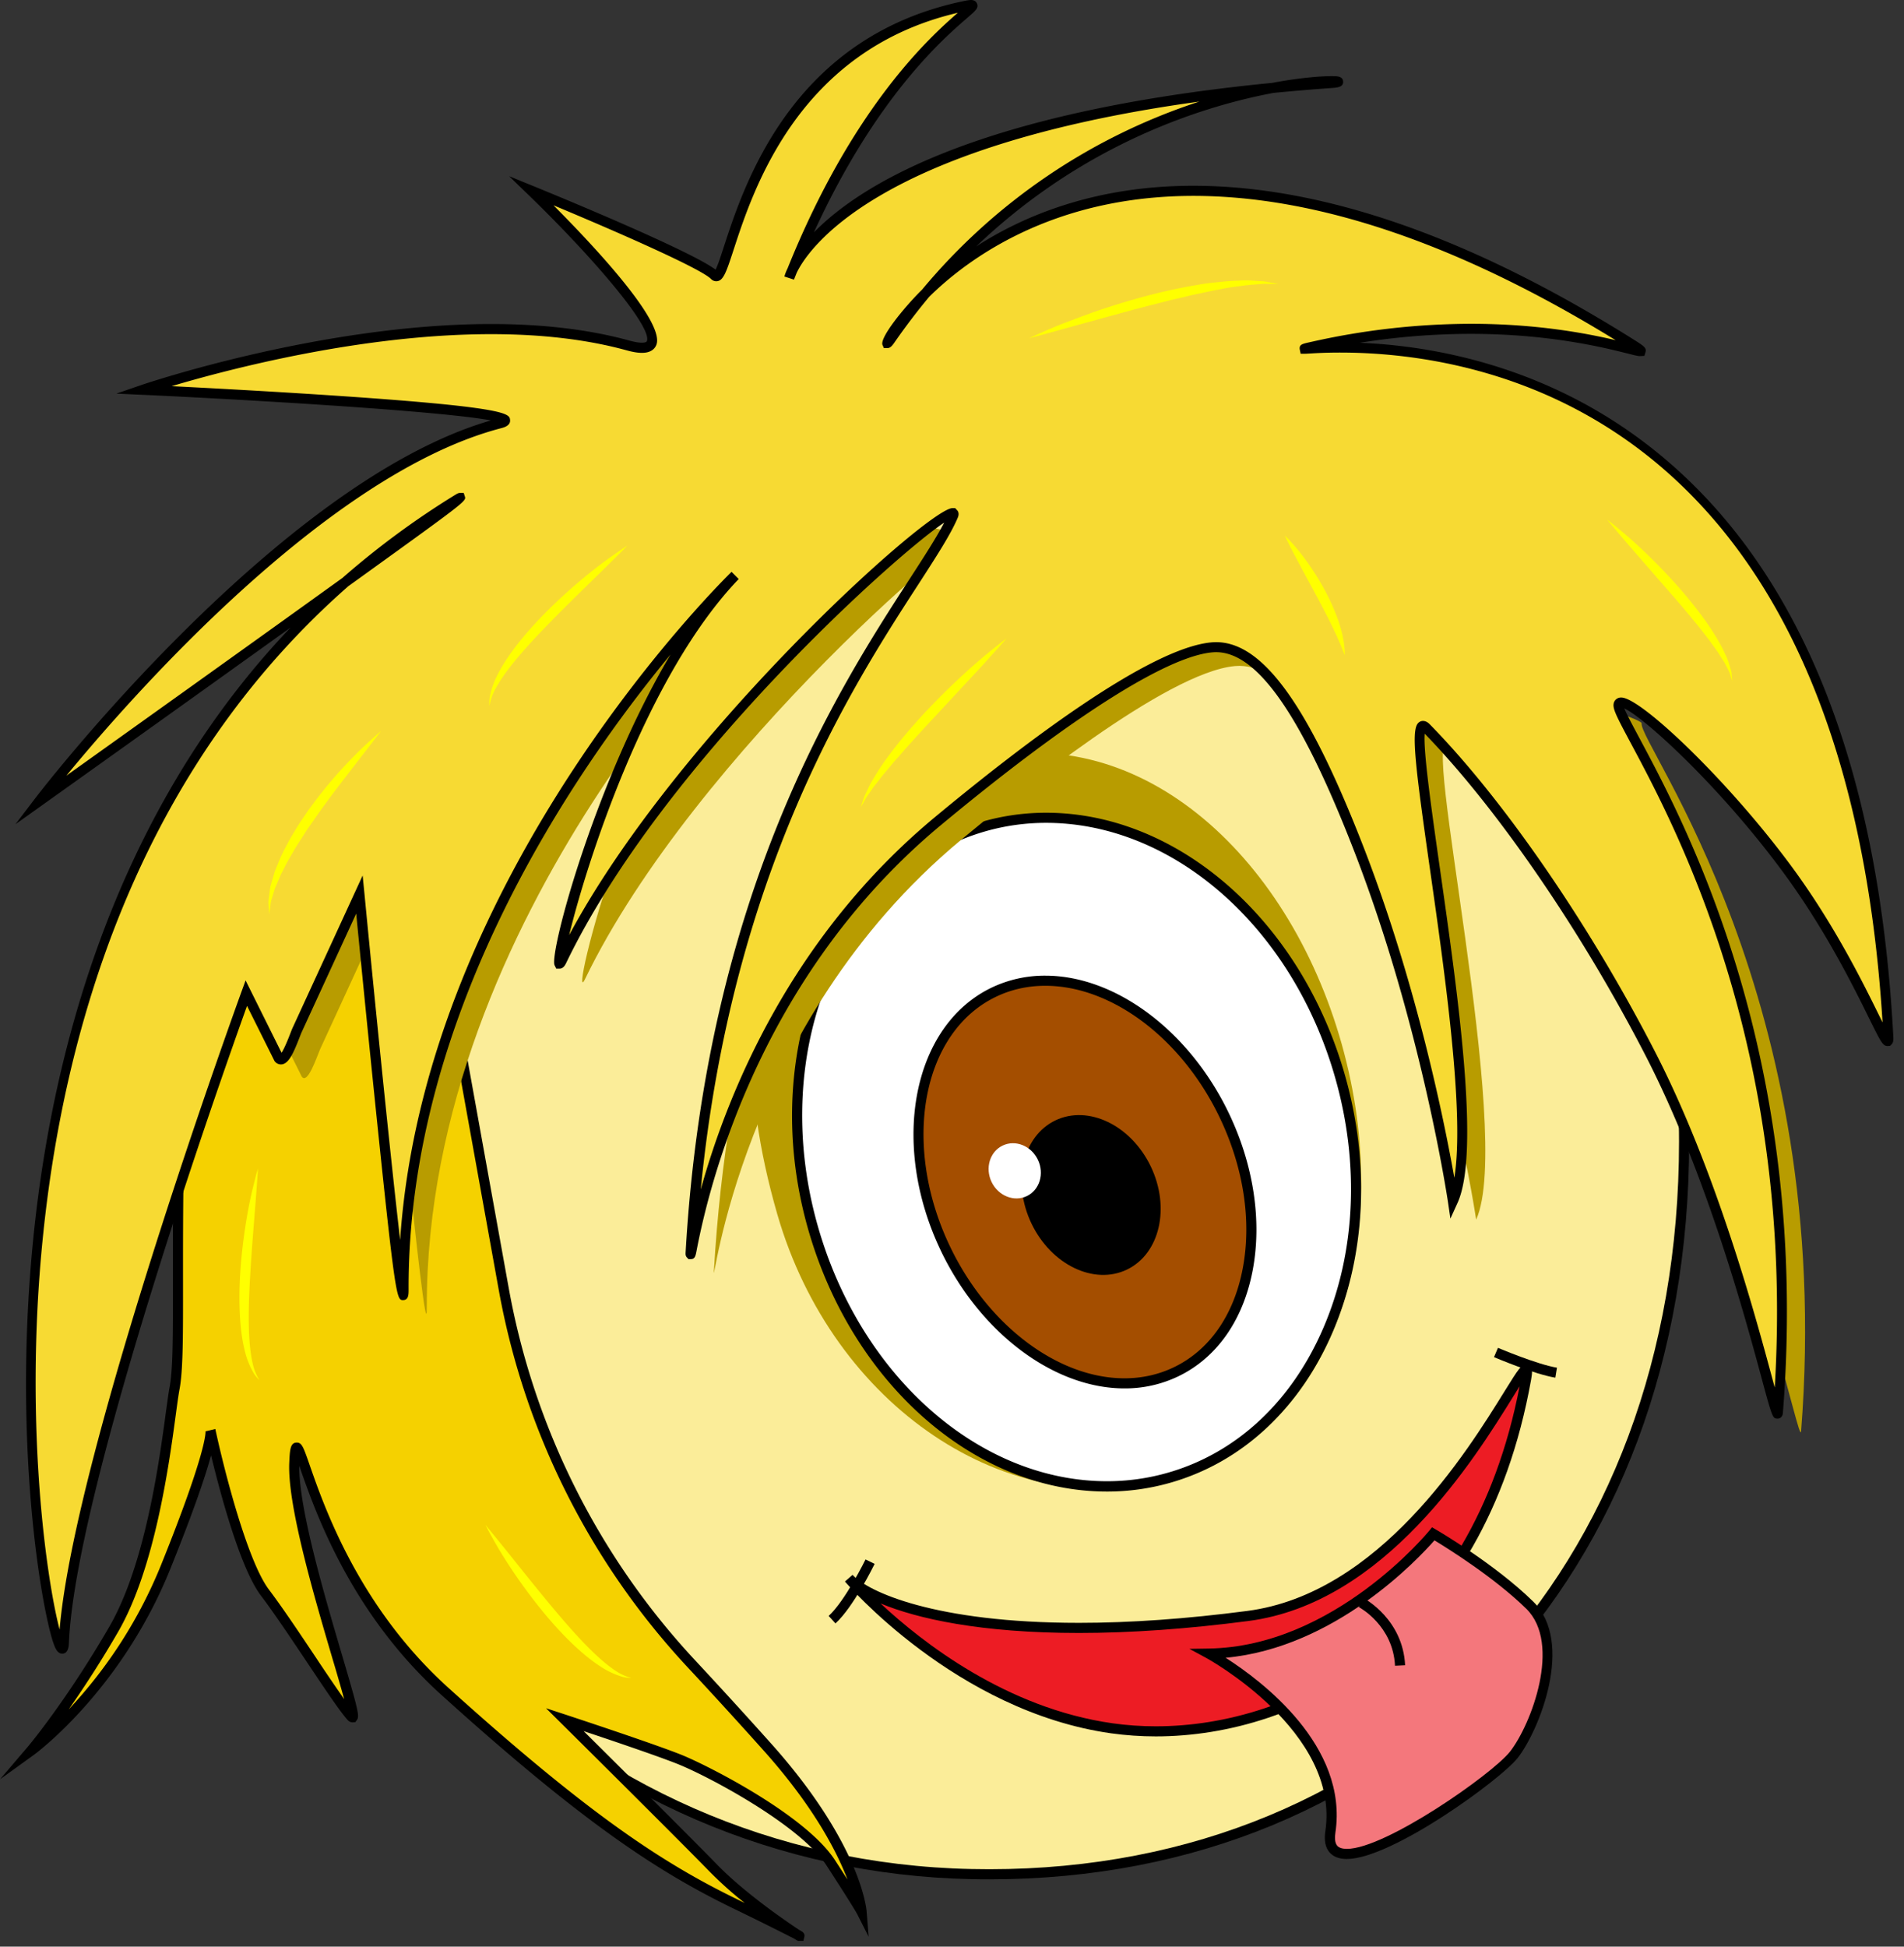 <?xml version="1.0" encoding="UTF-8"?> <svg xmlns="http://www.w3.org/2000/svg" xmlns:xlink="http://www.w3.org/1999/xlink" width="90" height="92"><rect width="100%" height="100%" fill="#333333" stroke="none"/><defs><path id="b" d="M384.605 748.955c0 19.118-12.458 35.055-33.688 34.616-18.6-.386-33.687-15.498-33.687-34.616 0-19.118 15.083-34.615 33.687-34.615 18.606 0 33.688 15.497 33.688 34.615"></path><path id="c" d="M351.771 783.818c-.286 0-.571-.002-.859-.009-9.102-.189-17.62-3.865-23.984-10.355-6.408-6.533-9.938-15.234-9.938-24.5 0-19.218 15.22-34.854 33.927-34.854s33.927 15.636 33.927 34.854c0 20.528-13.6 34.864-33.073 34.864m-.854-69.24c-18.443 0-33.448 15.421-33.448 34.376 0 18.889 14.694 33.99 33.453 34.377.285.006.567.009.849.009 19.192 0 32.595-14.139 32.595-34.386 0-18.955-15.006-34.376-33.449-34.376"></path><path id="d" d="M318.127 737.275s-4.576 6.618-4.68 12.493c-.103 5.876.072 9.44-.197 10.841-.268 1.402-.773 7.77-2.879 11.403-2.105 3.632-3.901 5.733-3.901 5.733s4.029-2.905 6.356-8.675c2.327-5.77 2.122-6.462 2.122-6.462s1.268 5.942 2.575 7.668c1.307 1.727 3.444 5.167 4.083 5.857.637.69-2.84-8.764-2.696-11.983.145-3.22.6 4.905 7.121 10.794 6.523 5.889 10.07 8.255 13.672 10.015 3.602 1.759 3.053 1.53 3.053 1.53s-2.461-1.576-4.042-3.2-7.018-7.014-7.018-7.014 3.99 1.311 5.393 1.868c1.402.556 5.873 2.889 7.182 4.905 1.307 2.015 1.453 2.303 1.453 2.303s-.244-3.06-4.423-7.746a266.917 266.917 0 0 0-3.645-3.994 35.155 35.155 0 0 1-8.847-17.691l-4.972-27.55z"></path><path id="a" d="M305 727.72h41.06v59.009H305z"></path><path id="f" d="M342.739 786.729l-.073-.028-.133-.083a151 151 0 0 0-2.934-1.454c-3.488-1.704-7.002-3.98-13.725-10.053-4.301-3.882-5.97-8.666-6.683-10.709l-.044-.127c-.03 1.991 1.206 6.182 2.03 8.976.786 2.667.82 2.867.688 3.044l-.071.095-.135.009a.312.312 0 0 1-.228-.114c-.343-.371-1.065-1.45-1.9-2.699-.737-1.102-1.572-2.35-2.196-3.175-.975-1.288-1.915-4.802-2.358-6.63-.255.942-.797 2.566-1.928 5.369-2.326 5.767-6.397 8.75-6.438 8.779L305 779.091l1.291-1.511c.017-.02 1.805-2.129 3.875-5.698 1.701-2.936 2.357-7.783 2.672-10.113.073-.534.13-.954.179-1.214.16-.834.158-2.485.156-4.982-.002-1.574-.003-3.532.038-5.819.103-5.88 4.532-12.352 4.72-12.624l6.034-9.41 5.081 28.148a34.862 34.862 0 0 0 8.787 17.572 270.338 270.338 0 0 1 3.648 3.996c4.184 4.693 4.472 7.757 4.482 7.885l.097 1.211-.548-1.084c-.006-.01-.178-.336-1.44-2.28-1.235-1.9-5.558-4.213-7.07-4.813-.955-.379-3.142-1.118-4.414-1.542 1.536 1.524 5.081 5.047 6.298 6.299 1.372 1.411 3.456 2.81 3.886 3.093.158.084.293.159.247.342l-.045.182zm-23.714-23.552c.242 0 .308.186.617 1.074.7 2.009 2.342 6.713 6.551 10.514 6.684 6.035 10.164 8.294 13.616 9.979l.392.192a18.153 18.153 0 0 1-1.656-1.481c-1.562-1.604-6.961-6.958-7.015-7.01l-.72-.713.962.315c.04.014 4.013 1.32 5.406 1.873 1.203.477 5.896 2.843 7.294 4.997.23.354.423.655.587.91-.506-1.328-1.597-3.443-3.934-6.064a264.852 264.852 0 0 0-3.643-3.99 35.36 35.36 0 0 1-8.907-17.815l-4.863-26.956-5.383 8.393c-.05.074-4.54 6.636-4.641 12.37-.04 2.284-.038 4.24-.037 5.812.002 2.526.004 4.194-.164 5.074-.047.247-.104.662-.175 1.188-.319 2.36-.984 7.273-2.733 10.29a50.459 50.459 0 0 1-2.33 3.655 22.05 22.05 0 0 0 4.357-6.806c2.177-5.397 2.113-6.296 2.108-6.332l.465-.11.004.019h.001l.001.012c.448 2.075 1.535 6.25 2.53 7.562.633.837 1.472 2.092 2.212 3.199a93.48 93.48 0 0 0 1.341 1.972 91.844 91.844 0 0 0-.55-1.905c-.85-2.886-2.135-7.244-2.045-9.26.027-.598.043-.958.352-.958z"></path><path id="g" d="M345.13 769.58s5.097 6.055 12.43 7.092c7.334 1.036 17.237-3.42 19.584-16.51.535-2.98-4.262 10.04-13.152 11.201-12.408 1.62-17.835-.65-18.862-1.783"></path><path id="h" d="M359.633 777.063c-.714 0-1.425-.05-2.114-.146-7.338-1.037-12.527-7.113-12.579-7.174l.36-.315c.712.786 3.864 2.269 10.703 2.269 2.419 0 5.094-.189 7.952-.563 6.233-.814 10.385-7.51 12.157-10.37.678-1.093.797-1.274 1.024-1.274h.111l.094.097c.091.108.098.254.031.627-2.23 12.436-10.949 16.849-17.739 16.849m-13.01-6.284c1.958 1.829 5.951 4.956 10.964 5.664.666.095 1.353.143 2.046.143 6.534 0 14.909-4.219 17.197-16.069-.097.153-.203.324-.311.499-1.809 2.917-6.044 9.748-12.502 10.592-2.878.376-5.575.567-8.014.567-4.66 0-7.657-.678-9.38-1.396"></path><path id="i" d="M362.14 773.151s6.481 3.502 5.745 8.425c-.5 3.338 7.61-2.292 8.672-3.647 1.037-1.324 2.543-5.311.743-7.074-1.8-1.763-4.552-3.365-4.552-3.365s-4.498 5.567-10.608 5.661"></path><path id="j" d="M368.659 782.857c-.361-.001-.635-.106-.814-.314-.197-.228-.263-.565-.197-1.004.703-4.702-5.56-8.144-5.622-8.179l-.806-.435.915-.014c5.931-.09 10.382-5.517 10.427-5.572l.128-.159.178.104c.113.065 2.797 1.636 4.598 3.4 1.987 1.945.267 6.13-.722 7.392-.791 1.011-5.951 4.781-8.085 4.781m-5.726-9.51c1.681 1.072 5.806 4.155 5.19 8.264-.03.202-.04.473.087.621.085.096.237.146.453.147 1.828 0 6.882-3.536 7.714-4.597.996-1.27 2.457-5.101.764-6.756-1.504-1.472-3.711-2.849-4.336-3.228-.765.874-4.693 5.075-9.872 5.549"></path><path id="k" d="M370.941 773.724c-.093-1.885-1.645-2.737-1.711-2.772l.225-.422c.075.04 1.857 1.008 1.963 3.171z"></path><path id="l" d="M368.421 744.343c2.557 9.082-.246 18.358-8.003 20.542-7.757 2.183-16.055-3.428-18.674-12.492-3.598-12.449 1.363-19.262 9.134-21.4 7.77-2.137 14.986 4.267 17.543 13.35"></path><path id="m" d="M346.127 768.8s-.976 1.996-1.797 2.742"></path><path id="n" d="M344.491 771.723l-.321-.354c.778-.707 1.734-2.65 1.743-2.669l.43.21c-.041.083-1.005 2.045-1.852 2.813"></path><path id="o" d="M375.71 758.923s1.875.798 2.845.955"></path><path id="p" d="M378.519 760.109c-.986-.16-2.821-.937-2.899-.97l.187-.439c.019.008 1.859.787 2.789.938z"></path><path id="q" d="M368.365 745.94c2.396 8.508-1.25 16.977-8.14 18.916-6.887 1.939-14.415-3.385-16.81-11.893-2.394-8.506 1.25-16.975 8.139-18.914 6.89-1.94 14.416 3.385 16.81 11.892"></path><path id="r" d="M357.33 765.492c-6.264 0-12.082-5.125-14.149-12.464-2.426-8.62 1.3-17.238 8.305-19.211.96-.27 1.955-.407 2.957-.407 6.265 0 12.083 5.125 14.148 12.464 1.173 4.167.96 8.457-.598 12.08-1.566 3.64-4.303 6.172-7.705 7.13a10.89 10.89 0 0 1-2.958.408m-2.887-31.604c-.958 0-1.909.131-2.828.39-6.75 1.9-10.328 10.25-7.973 18.614 2.008 7.132 7.637 12.112 13.688 12.112.958 0 1.91-.131 2.828-.39 3.262-.918 5.89-3.352 7.396-6.857 1.516-3.52 1.721-7.696.577-11.757-2.007-7.132-7.636-12.112-13.688-12.112"></path><path id="s" d="M362.872 747.706c2.377 4.956 1.355 10.387-2.28 12.13-3.638 1.746-8.513-.858-10.89-5.813-2.377-4.955-1.355-10.386 2.281-12.13 3.637-1.745 8.512.858 10.89 5.813"></path><path id="t" d="M358.154 760.617c-3.326 0-6.81-2.609-8.674-6.492-2.429-5.066-1.356-10.651 2.394-12.45a5.819 5.819 0 0 1 2.534-.565c3.325 0 6.811 2.609 8.674 6.492 1.171 2.441 1.573 5.076 1.134 7.417-.446 2.367-1.699 4.155-3.529 5.032a5.809 5.809 0 0 1-2.533.566m-3.746-19.029c-.826 0-1.609.174-2.327.519-3.513 1.684-4.485 6.983-2.17 11.812 1.784 3.72 5.098 6.22 8.243 6.22.826 0 1.61-.175 2.327-.519 1.69-.809 2.85-2.475 3.265-4.69.422-2.241.032-4.771-1.096-7.122-1.784-3.721-5.096-6.22-8.242-6.22"></path><path id="u" d="M359.395 750.125c.934 1.947.429 4.13-1.127 4.877-1.557.746-3.575-.227-4.51-2.174-.933-1.947-.428-4.13 1.128-4.877 1.556-.747 3.574.227 4.509 2.174"></path><path id="v" d="M354.06 749.809c.316.659.083 1.429-.522 1.719-.605.29-1.35-.01-1.667-.668-.317-.66-.082-1.43.522-1.72.605-.29 1.351.01 1.667.669"></path><path id="w" d="M340.84 723.079s-15.712 15.085-15.666 33.724c.008 3.005-2.086-18.643-2.086-18.643l-2.958 6.429c-.18.428-.592 1.669-.866 1.293l-1.524-3.065s1.801-24.28 11.991-26.932c2.591-.674 52.988 12.482 52.868 13.305-.14.961 9.153 12.971 7.537 33.452-.067.851-2.003-9.13-6.035-16.966-3.05-5.926-7.085-11.824-10.609-15.408-1.453-1.478 3.098 18.373 1.284 22.372 0 0-1.22-8.295-4.438-16.599-2.512-6.481-4.677-9.769-6.962-9.563-3.244.292-10.366 6.07-12.945 8.212-10.501 8.719-11.756 21.627-11.685 20.379 1.226-21.301 10.85-31.118 12.402-34.819.591-1.411-13.328 10.33-18.493 21.02-.852 1.766 2.422-12.188 8.185-18.191"></path><path id="x" d="M339.74 722.196s-15.712 15.085-15.667 33.723c.008 3.006-2.086-18.643-2.086-18.643l-2.958 6.429c-.18.429-.592 1.669-.866 1.293l-1.524-3.064s-8.292 22.709-8.624 30.707c-.166 4.002-9.255-36.91 18.625-54.053 1.756-1.08-19.767 14.259-19.767 14.259s11.567-15.193 21.758-17.845c2.59-.675-16.87-1.58-16.87-1.58s13.586-4.67 22.921-2.095c4.21 1.16-4.562-7.31-4.562-7.31s7.868 3.21 8.65 3.996c.783.787 1.283-10.583 11.893-12.74 1.657-.336-3.967 1.693-8.36 12.853 0 0 1.926-7.504 25.606-9.203 2.728-.196-11.692-1.046-20.826 12.118-1.493 2.152 7.651-16.938 34.925.157 2.511 1.575-3.952-2.257-14.913.176-4.318.958 25.13-6.038 27.161 32.658.057 1.098-1.453-3.436-4.77-7.937-3.316-4.501-7.868-8.612-7.987-7.788-.14.96 9.152 12.97 7.537 33.45-.067.853-2.003-9.13-6.036-16.965-3.049-5.925-7.084-11.823-10.609-15.407-1.453-1.48 3.098 18.372 1.285 22.37 0 0-1.22-8.293-4.438-16.597-2.512-6.481-4.678-9.77-6.962-9.563-3.245.292-10.367 6.07-12.946 8.21-10.5 8.72-11.756 21.63-11.685 20.38 1.226-21.3 10.85-31.118 12.402-34.818.591-1.411-13.327 10.329-18.492 21.02-.853 1.767 2.421-12.188 8.185-18.191"></path><path id="y" d="M307.941 773.152c-.211 0-.311-.219-.389-.425-.537-1.415-2.062-9.681-.888-20.047.927-8.174 3.801-19.352 12.068-28.019a4710.092 4710.092 0 0 1-11.719 8.379l-1.283.914.955-1.253c.115-.151 11.456-14.928 21.52-17.831-2.203-.425-10.891-.952-16.454-1.211l-1.249-.057 1.182-.407c.084-.029 8.482-2.882 16.534-2.882 2.449 0 4.646.263 6.53.782.242.067.441.101.591.101.063 0 .212-.007.238-.073.274-.679-2.643-4.059-5.621-6.935l-.892-.862 1.148.469c.78.317 7.41 3.035 8.614 3.95.103-.202.251-.656.395-1.1.972-2.977 3.246-9.95 11.396-11.607.13-.026.223-.038.281-.038.199 0 .267.123.286.176.077.203-.055.317-.49.694-1.111.962-4.299 3.724-7.222 10.114 2.226-2.283 7.815-5.715 21.659-7.067 1.584-.296 2.548-.319 2.805-.319.267 0 .542 0 .552.261.009.26-.267.28-.559.301-.928.066-1.846.144-2.731.23-3.181.596-8.88 2.316-14.052 7.254 2.287-1.474 5.661-2.865 10.257-2.865 6.12 0 13.096 2.428 20.735 7.216.581.365.702.44.641.651l-.05.172-.211.011c-.094 0-.228-.033-.602-.127-1.104-.276-3.688-.924-7.398-.924a33.48 33.48 0 0 0-5.244.422c3.293.133 8.73 1.02 13.713 4.909 6.949 5.421 10.821 14.812 11.509 27.91.006.114.005.243-.082.336l-.071.074-.117.007h-.001c-.227 0-.314-.177-.879-1.318-.723-1.467-2.071-4.197-4.05-6.883-3.043-4.129-6.607-7.348-7.517-7.753.107.264.397.806.699 1.372 2.221 4.15 8.119 15.173 6.797 31.922-.02.263-.23.271-.254.271-.221-.014-.236.002-.722-1.803-.786-2.915-2.626-9.741-5.509-15.344-3.03-5.888-7.022-11.702-10.446-15.226-.074.809.326 3.609.712 6.326.857 6.001 1.921 13.468.839 15.853l-.336.739-.118-.802c-.012-.084-1.254-8.366-4.424-16.547-2.567-6.623-4.7-9.604-6.717-9.412-2.163.195-6.715 3.092-12.816 8.157-8.272 6.87-10.837 16.349-11.555 20.105-.052.274-.08.412-.279.414l-.103.002-.073-.076c-.076-.078-.07-.164-.065-.262.978-16.978 7.235-26.636 10.598-31.824.692-1.069 1.265-1.954 1.621-2.647-2.348 1.563-13.337 11.437-17.856 20.79-.051.108-.139.288-.322.288h-.158l-.079-.16c-.254-.596 1.928-8.704 5.483-14.686-4.574 5.539-12.414 16.942-12.382 29.986.001.257.002.524-.261.525h-.012c-.296 0-.362-.127-1.345-9.679-.36-3.501-.704-7.001-.859-8.587l-2.588 5.626a8.15 8.15 0 0 0-.088.222c-.302.774-.527 1.28-.884 1.28a.371.371 0 0 1-.305-.168l-1.295-2.598c-1.239 3.449-8.123 22.913-8.42 30.11-.006.137-.022.501-.314.503zm18.886-54.392c-.382.358-1.612 1.243-5.362 3.944-18.405 16.154-14.955 44.354-13.647 49.311.697-8.44 8.52-29.937 8.601-30.159l.19-.522 1.7 3.42c.14-.212.33-.694.408-.897.036-.093.068-.176.095-.24l3.33-7.24.087.88c.51 5.288 1.244 12.56 1.685 16.347 1.168-17.462 15.515-31.433 15.666-31.578l.338.339c-4.375 4.555-7.205 13.483-8.014 16.828 5.075-9.474 16.975-20.179 18.118-20.179h.128l.114.124c.059.09.063.198.01.323-.328.781-1.005 1.826-1.861 3.15-3.138 4.838-8.81 13.593-10.29 28.606 1.289-4.626 4.29-11.968 11.06-17.591 4.37-3.628 10.185-8.006 13.08-8.267 2.294-.206 4.512 2.764 7.207 9.716 2.52 6.506 3.83 13.072 4.274 15.585.496-3.027-.443-9.62-1.152-14.588-.685-4.798-.895-6.51-.569-6.887.136-.156.362-.155.549.035 3.484 3.543 7.564 9.47 10.65 15.467 2.908 5.65 4.757 12.511 5.547 15.441l.121.447c.954-15.955-4.674-26.473-6.825-30.491-.63-1.179-.828-1.565-.793-1.809a.352.352 0 0 1 .365-.31c.925 0 5.075 3.95 8.053 7.991 2.005 2.722 3.365 5.476 4.095 6.956l.202.408c-1.775-28.558-18.496-31.658-25.649-31.658-.68 0-1.173.03-1.44.046-.1.006-.17.01-.203.01h-.215l-.044-.215c-.025-.22.12-.252.469-.329l.148-.033a34.582 34.582 0 0 1 7.473-.838c3.152 0 5.502.459 6.844.774-7.357-4.526-14.07-6.819-19.96-6.819-6.664 0-10.685 2.99-12.49 4.772-.56.67-1.114 1.399-1.634 2.148-.115.165-.201.274-.344.274h-.161l-.066-.15c-.138-.338.996-1.75 1.869-2.612a28.558 28.558 0 0 1 13.11-8.89c-15.407 2.119-18.545 7.064-19.037 8.096l-.127.319-.453-.147a2.18 2.18 0 0 1 .148-.378c3.071-7.631 6.716-10.926 8.053-12.087-7.522 1.758-9.671 8.348-10.598 11.192-.356 1.089-.49 1.497-.826 1.497a.345.345 0 0 1-.247-.11c-.487-.49-4.379-2.203-7.446-3.48 1.815 1.821 5.302 5.514 4.862 6.602-.068.17-.242.372-.68.372-.197 0-.432-.039-.719-.118-1.843-.508-3.997-.766-6.404-.766-6.128 0-12.467 1.672-15.107 2.458 1.598.081 4.406.23 7.194.413 8.74.573 8.772.883 8.803 1.182.029.274-.293.358-.415.39-8.217 2.138-17.464 12.661-20.558 16.423 2.676-1.91 8.645-6.172 13.048-9.343a39.478 39.478 0 0 1 5.334-3.929c.096-.059.15-.089.226-.089h.174l.054.166c.024.072.04.121-.14.291v.002c0 .002-.004.003-.006.004z"></path><path id="z" d="M323.007 729.56l-.99 1.276-1.005 1.304c-.361.481-.746.992-1.11 1.518-.177.264-.373.518-.535.786-.165.266-.345.518-.488.78-.151.256-.3.503-.418.748l-.183.353a148.996 148.996 0 0 1-.279.654l-.09.292c-.055.185-.116.348-.121.486-.036.276-.063.44-.063.44s-.015-.159-.03-.447c-.017-.147.015-.316.04-.516.014-.1.029-.207.043-.319l.097-.34.108-.372c.049-.123.1-.25.154-.38.1-.265.228-.534.375-.804.137-.276.297-.548.466-.822.162-.279.355-.541.534-.814a21.17 21.17 0 0 1 2.3-2.728c.34-.347.647-.614.855-.806.212-.189.34-.289.34-.289"></path><path id="A" d="M353.65 710.985s.17-.086.475-.221c.305-.13.738-.331 1.272-.531.533-.201 1.154-.44 1.832-.663a35.696 35.696 0 0 1 2.145-.632 26.26 26.26 0 0 1 2.191-.468c.353-.064.696-.11 1.024-.137.327-.038.637-.062.925-.07.286-.02.55-.017.784.006.235.018.437.016.603.055.33.06.515.102.515.102l-.523-.01c-.163-.015-.364.016-.593.03a9.382 9.382 0 0 0-.763.086c-.28.03-.58.08-.898.146-.318.054-.65.133-.995.205-.347.066-.698.164-1.06.244-.362.078-.725.182-1.091.273-.732.183-1.458.387-2.143.572l-1.869.515-1.325.364-.506.134"></path><path id="B" d="M380.97 719.56s.125.09.333.259c.205.172.507.41.847.718a27.238 27.238 0 0 1 2.36 2.4c.398.467.781.948 1.116 1.418.332.474.617.934.826 1.351.097.213.194.402.252.584.055.184.108.339.139.471.028.276.035.424.035.424s-.051-.15-.124-.398c-.053-.12-.132-.262-.212-.424-.086-.16-.213-.328-.327-.52-.124-.187-.277-.38-.424-.592l-.5-.643c-.361-.436-.743-.904-1.143-1.36l-2.193-2.52c-.297-.348-.544-.639-.716-.843l-.269-.325"></path><path id="C" d="M365.73 720.31s.299.275.677.747c.38.468.836 1.131 1.219 1.841.381.709.683 1.467.818 2.063a4.445 4.445 0 0 1 .124 1.006l-.105-.257c-.055-.164-.165-.39-.279-.66a36.16 36.16 0 0 0-.44-.906c-.171-.326-.347-.677-.538-1.021-.181-.349-.375-.692-.55-1.02l-.478-.897a19.326 19.326 0 0 1-.448-.896"></path><path id="D" d="M352.572 725.18l-.301.344-.803.892-2.47 2.66a84.66 84.66 0 0 0-1.301 1.429c-.197.236-.405.451-.581.67-.178.219-.358.417-.505.614-.146.196-.299.367-.407.533-.111.166-.223.304-.289.43-.138.251-.225.396-.225.396s.046-.157.141-.437c.048-.14.136-.294.22-.48.083-.19.206-.384.335-.599.26-.431.602-.906.989-1.397.385-.493.826-.991 1.272-1.484.457-.482.919-.96 1.371-1.387.45-.431.88-.821 1.259-1.144.375-.328.706-.581.931-.764.228-.18.364-.276.364-.276"></path><path id="E" d="M334.655 720.79l-.31.312-.819.811c-.68.667-1.592 1.545-2.474 2.448-.883.898-1.733 1.829-2.264 2.6-.266.386-.457.727-.544.988-.042.13-.077.233-.085.307l-.022.113c.011.001-.032-.161.016-.443.05-.279.17-.676.4-1.106.448-.868 1.263-1.88 2.16-2.793a25.257 25.257 0 0 1 2.634-2.321c.38-.292.712-.515.94-.676.231-.157.368-.24.368-.24"></path><path id="F" d="M327.95 767.07l.279.339.727.895c.597.743 1.381 1.737 2.192 2.703.807.968 1.65 1.905 2.365 2.51.357.302.678.526.928.639.126.054.226.099.298.114l.11.032c.003-.01-.163.016-.439-.059a3.836 3.836 0 0 1-1.061-.506c-.82-.532-1.746-1.442-2.567-2.424a25.233 25.233 0 0 1-2.05-2.851c-.254-.407-.442-.759-.58-1.002-.134-.245-.202-.39-.202-.39"></path><path id="G" d="M317.194 750.23l-.028.438-.085 1.151c-.074.949-.184 2.211-.255 3.471-.076 1.257-.105 2.517.002 3.448.054.465.134.848.238 1.101.055.125.096.227.139.287l.058.1c.009-.006-.13-.1-.28-.345a3.898 3.898 0 0 1-.426-1.095c-.232-.95-.282-2.247-.208-3.524.075-1.279.267-2.545.46-3.482.095-.469.199-.856.265-1.127.07-.271.12-.423.12-.423"></path><clipPath id="e"><use xlink:href="#a"></use></clipPath></defs><use fill="#fbed99" xlink:href="#b" transform="translate(-305 -695)"></use><use xlink:href="#c" transform="translate(-305 -695)"></use><use fill="#f5d100" xlink:href="#d" transform="translate(-305 -695)"></use><g clip-path="url(#e)" transform="translate(-305 -695)"><use xlink:href="#f"></use></g><use fill="#ed1c24" xlink:href="#g" transform="translate(-305 -695)"></use><use xlink:href="#h" transform="translate(-305 -695)"></use><use fill="#f4777c" xlink:href="#i" transform="translate(-305 -695)"></use><use xlink:href="#j" transform="translate(-305 -695)"></use><use xlink:href="#k" transform="translate(-305 -695)"></use><use fill="#b89c00" xlink:href="#l" transform="translate(-305 -695)"></use><use fill="#c1272d" xlink:href="#m" transform="translate(-305 -695)"></use><use xlink:href="#n" transform="translate(-305 -695)"></use><use fill="#c1272d" xlink:href="#o" transform="translate(-305 -695)"></use><use xlink:href="#p" transform="translate(-305 -695)"></use><use fill="#fff" xlink:href="#q" transform="translate(-305 -695)"></use><use xlink:href="#r" transform="translate(-305 -695)"></use><use fill="#a44e00" xlink:href="#s" transform="translate(-305 -695)"></use><use xlink:href="#t" transform="translate(-305 -695)"></use><use xlink:href="#u" transform="translate(-305 -695)"></use><use fill="#fff" xlink:href="#v" transform="translate(-305 -695)"></use><use fill="#b89c00" xlink:href="#w" transform="translate(-305 -695)"></use><use fill="#f7da33" xlink:href="#x" transform="translate(-305 -695)"></use><use xlink:href="#y" transform="translate(-305 -695)"></use><use fill="#ff0" xlink:href="#z" transform="translate(-305 -695)"></use><use fill="#ff0" xlink:href="#A" transform="translate(-305 -695)"></use><use fill="#ff0" xlink:href="#B" transform="translate(-305 -695)"></use><use fill="#ff0" xlink:href="#C" transform="translate(-305 -695)"></use><use fill="#ff0" xlink:href="#D" transform="translate(-305 -695)"></use><use fill="#ff0" xlink:href="#E" transform="translate(-305 -695)"></use><use fill="#ff0" xlink:href="#F" transform="translate(-305 -695)"></use><use fill="#ff0" xlink:href="#G" transform="translate(-305 -695)"></use></svg> 